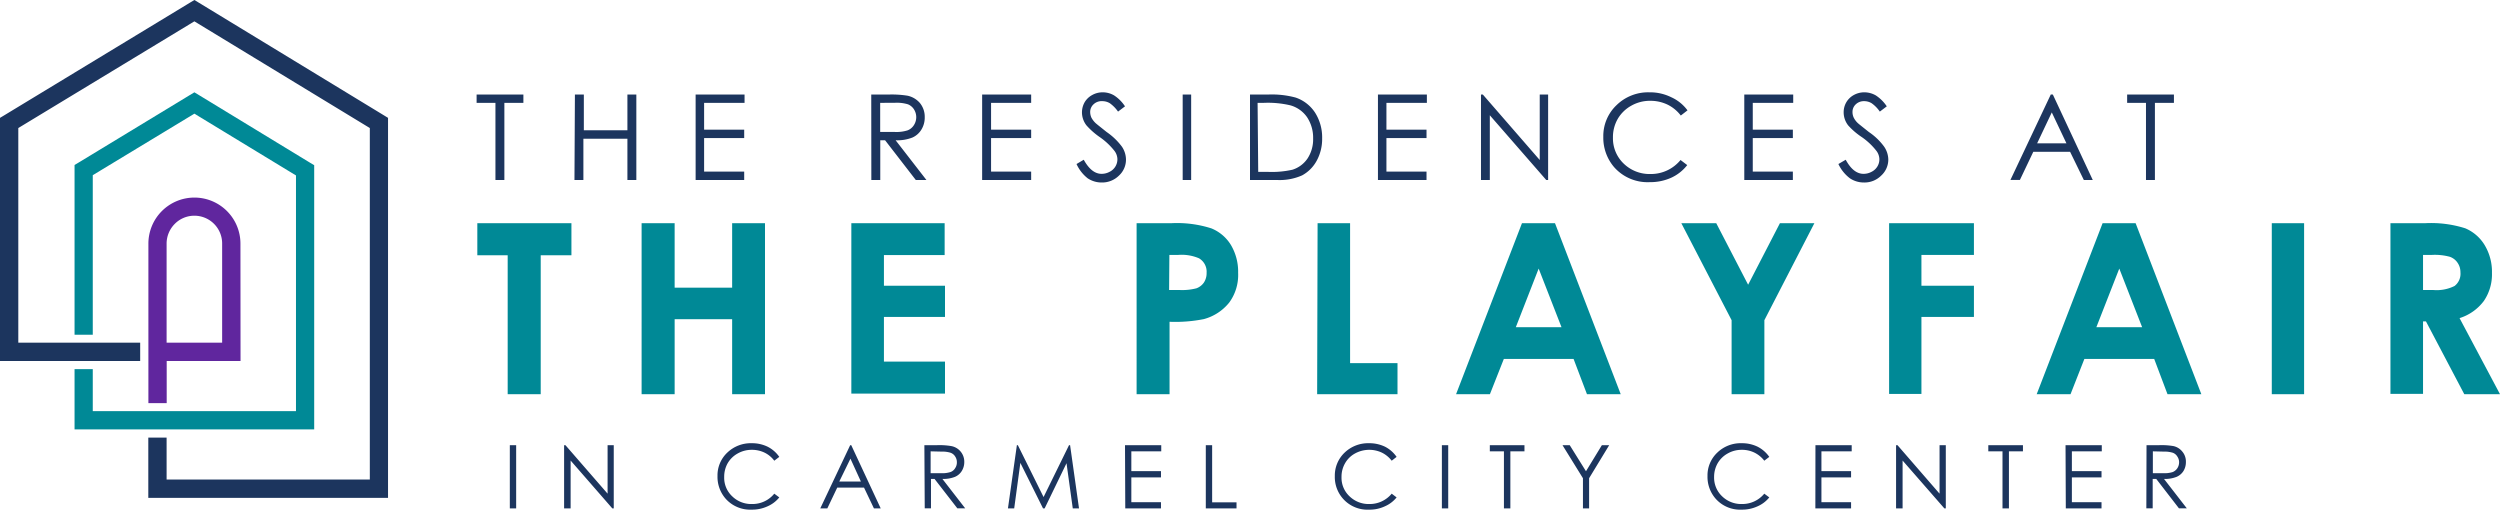 <svg id="Layer_1" data-name="Layer 1" xmlns="http://www.w3.org/2000/svg" viewBox="0 0 280 57.12"><defs><style>.cls-1{fill:#008996}.cls-3{fill:#1c355e}</style></defs><path class="cls-1" d="M35.19 19.08v-.58l-.49-.29-12.4-7.55-.53-.32-.53.32-12.39 7.52-.5.3v19.01h2.04V19.62l11.38-6.89 11.38 6.92v26.4H10.39v-4.71H8.35v6.75h26.84V19.08z"/><path d="M26.93 27.29a5.15 5.15 0 0 0-1.51-3.65 5.15 5.15 0 0 0-7.29 0 5.16 5.16 0 0 0-1.51 3.65v17.86h2.05v-4.72h8.27Zm-2.05 11.09h-6.22V27.29a3.13 3.13 0 0 1 .91-2.21 3.07 3.07 0 0 1 2.2-.92 3.11 3.11 0 0 1 2.2.91 3.11 3.11 0 0 1 .91 2.2Z" style="fill:#60269e"/><path class="cls-3" d="M42.97 12.9 22.3.32 21.77 0l-.53.32L.5 12.9l-.5.3v27.23h15.7v-2.05H2.05V14.34L21.77 2.39l19.65 11.95v39.37H18.66v-4.7h-2.05v6.75h26.85V13.2l-.49-.3zM53.38 11.52v-.93h5.24v.93h-2.13v8.64h-1v-8.64ZM64.39 10.59h1v4h4.88v-4h1v9.57h-1v-4.62h-4.93v4.62h-1ZM77.91 10.59h5.48v.93h-4.53v3h4.49v.94h-4.49v3.76h4.49v.94h-5.44ZM97.58 10.59h1.91a11.32 11.32 0 0 1 2.16.13 2.52 2.52 0 0 1 1.39.83 2.43 2.43 0 0 1 .53 1.58 2.55 2.55 0 0 1-.37 1.38 2.25 2.25 0 0 1-1 .89 4.58 4.58 0 0 1-1.89.31l3.45 4.45h-1.19l-3.44-4.45h-.54v4.45h-1Zm1 .93v3.26h1.65a4.17 4.17 0 0 0 1.42-.18 1.47 1.47 0 0 0 .71-.59 1.64 1.64 0 0 0 0-1.77 1.43 1.43 0 0 0-.68-.56 4.3 4.3 0 0 0-1.41-.17ZM110 10.59h5.49v.93H111v3h4.49v.94H111v3.76h4.49v.94H110ZM120.57 18.37l.81-.48c.58 1.05 1.24 1.58 2 1.58a1.88 1.88 0 0 0 .9-.23 1.56 1.56 0 0 0 .87-1.4 1.6 1.6 0 0 0-.33-.94 7.57 7.57 0 0 0-1.64-1.54 8.31 8.31 0 0 1-1.49-1.31 2.38 2.38 0 0 1-.51-1.46 2.31 2.31 0 0 1 .3-1.14 2.21 2.21 0 0 1 .85-.81 2.38 2.38 0 0 1 1.18-.3 2.53 2.53 0 0 1 1.26.34 4.2 4.2 0 0 1 1.23 1.23l-.78.59a3.88 3.88 0 0 0-.92-.94 1.62 1.62 0 0 0-.83-.23 1.31 1.31 0 0 0-1 .36 1.16 1.16 0 0 0-.37.86 1.63 1.63 0 0 0 .13.61 2.39 2.39 0 0 0 .48.63c.13.12.54.44 1.24 1a7.23 7.23 0 0 1 1.7 1.63 2.63 2.63 0 0 1 .46 1.44 2.42 2.42 0 0 1-.79 1.81 2.67 2.67 0 0 1-1.92.77 2.82 2.82 0 0 1-1.58-.47 4.29 4.29 0 0 1-1.25-1.6ZM132.46 10.59h.95v9.57h-.95ZM140 20.16v-9.57h2a10.21 10.21 0 0 1 3.12.34 4.21 4.21 0 0 1 2.17 1.69 5.16 5.16 0 0 1 .79 2.87 5.07 5.07 0 0 1-.62 2.53 4.07 4.07 0 0 1-1.62 1.62 6.17 6.17 0 0 1-2.78.52Zm.92-.91H142a10.59 10.59 0 0 0 2.75-.24 3.2 3.2 0 0 0 1.7-1.27 3.9 3.9 0 0 0 .62-2.23 4.16 4.16 0 0 0-.67-2.37 3.38 3.38 0 0 0-1.87-1.34 10.91 10.91 0 0 0-3-.28h-.68ZM154.33 10.59h5.48v.93h-4.53v3h4.49v.94h-4.49v3.76h4.49v.94h-5.44ZM165.87 20.16v-9.57h.21l6.37 7.33v-7.33h.94v9.57h-.21l-6.32-7.25v7.25ZM189 12.36l-.75.58a4.2 4.2 0 0 0-1.5-1.23 4.43 4.43 0 0 0-1.93-.42 4.22 4.22 0 0 0-2.12.55 4 4 0 0 0-1.51 1.47 4.09 4.09 0 0 0-.54 2.09 3.91 3.91 0 0 0 1.2 2.92 4.16 4.16 0 0 0 3 1.17 4.28 4.28 0 0 0 3.37-1.57l.75.57a4.81 4.81 0 0 1-1.78 1.41 5.69 5.69 0 0 1-2.4.5 5 5 0 0 1-4-1.67 5.07 5.07 0 0 1-1.22-3.41 4.76 4.76 0 0 1 1.48-3.54 5.06 5.06 0 0 1 3.69-1.44 5.35 5.35 0 0 1 2.42.54 4.63 4.63 0 0 1 1.84 1.48ZM195.36 10.59h5.48v.93h-4.53v3h4.49v.94h-4.49v3.76h4.49v.94h-5.44ZM205.9 18.37l.82-.48c.57 1.05 1.23 1.58 2 1.58a1.88 1.88 0 0 0 .9-.23 1.58 1.58 0 0 0 .65-.6 1.53 1.53 0 0 0 .22-.8 1.6 1.6 0 0 0-.33-.94 7.47 7.47 0 0 0-1.63-1.54 8 8 0 0 1-1.53-1.31 2.38 2.38 0 0 1-.51-1.46 2.21 2.21 0 0 1 .3-1.14 2.18 2.18 0 0 1 .84-.81 2.41 2.41 0 0 1 1.18-.3 2.6 2.6 0 0 1 1.27.34 4.31 4.31 0 0 1 1.24 1.23l-.78.59a3.71 3.71 0 0 0-.92-.94 1.6 1.6 0 0 0-.83-.23 1.31 1.31 0 0 0-.95.36 1.15 1.15 0 0 0-.36.86 1.46 1.46 0 0 0 .13.61 2.13 2.13 0 0 0 .47.63c.13.12.54.44 1.24 1a6.85 6.85 0 0 1 1.7 1.63 2.64 2.64 0 0 1 .47 1.44 2.43 2.43 0 0 1-.8 1.81 2.64 2.64 0 0 1-1.92.77 2.82 2.82 0 0 1-1.58-.47 4.29 4.29 0 0 1-1.29-1.6ZM229.92 10.59l4.47 9.57h-1L231.85 17h-4.12l-1.5 3.15h-1.06l4.52-9.57Zm-.12 2-1.64 3.46h3.28ZM238.24 11.52v-.93h5.24v.93h-2.13v8.64h-1v-8.64Z"/><path class="cls-1" d="M53.46 25H64v3.59h-3.44v15.56h-3.7V28.59h-3.4ZM71.86 25h3.7v7.22H82V25h3.68v19.15H82v-8.4h-6.44v8.4h-3.7ZM95.35 25h10.45v3.57H99V32h6.84v3.5H99v5h6.84v3.58H95.35ZM127.3 25h3.86a12.6 12.6 0 0 1 4.52.58 4.59 4.59 0 0 1 2.19 1.87 5.85 5.85 0 0 1 .8 3.11 5.22 5.22 0 0 1-1 3.33 5.47 5.47 0 0 1-2.84 1.85 16.29 16.29 0 0 1-3.84.3v8.11h-3.69Zm3.64 7.48h1.16a6.35 6.35 0 0 0 1.9-.19 1.75 1.75 0 0 0 .84-.65 1.91 1.91 0 0 0 .3-1.09 1.74 1.74 0 0 0-.85-1.62 4.94 4.94 0 0 0-2.32-.38h-1ZM147.57 25h3.64v15.67h5.31v3.48h-9ZM170.46 25h3.7l7.36 19.15h-3.78l-1.5-3.95h-7.81l-1.56 3.95h-3.79Zm1.87 5.08-2.56 6.57h5.12ZM188.31 25h3.91l3.57 6.89 3.56-6.89h3.86l-5.6 10.86v8.29h-3.67v-8.29ZM211.58 25h9.5v3.55h-5.88V32h5.88v3.5h-5.88v8.62h-3.62ZM235.49 25h3.7l7.36 19.15h-3.79l-1.49-3.95h-7.82l-1.55 3.95h-3.79Zm1.87 5.08-2.57 6.57h5.13ZM254.44 25h3.62v19.15h-3.62ZM267.73 25h3.86a12.65 12.65 0 0 1 4.52.57 4.64 4.64 0 0 1 2.17 1.88 5.79 5.79 0 0 1 .82 3.11 5.29 5.29 0 0 1-.91 3.15 5.43 5.43 0 0 1-2.72 1.92l4.53 8.52h-4L271.71 36h-.33v8.11h-3.65Zm3.65 7.48h1.14a4.48 4.48 0 0 0 2.39-.45 1.72 1.72 0 0 0 .66-1.52 1.85 1.85 0 0 0-.33-1.09 1.72 1.72 0 0 0-.86-.66 6.4 6.4 0 0 0-2-.21h-1Z"/><path class="cls-3" d="M57.1 49.86h.71v7.08h-.71ZM63.18 56.94v-7.08h.15l4.72 5.43v-5.43h.69v7.08h-.16l-4.67-5.36v5.36ZM87.28 51.17l-.56.43a3 3 0 0 0-1.1-.91 3.25 3.25 0 0 0-1.43-.31 3.17 3.17 0 0 0-1.57.41 2.93 2.93 0 0 0-1.12 1.09 3.07 3.07 0 0 0-.39 1.54 2.84 2.84 0 0 0 .89 2.16 3.05 3.05 0 0 0 2.24.87 3.14 3.14 0 0 0 2.48-1.16l.56.42a3.46 3.46 0 0 1-1.32 1 4.1 4.1 0 0 1-1.77.37 3.67 3.67 0 0 1-2.93-1.24 3.71 3.71 0 0 1-.9-2.52 3.5 3.5 0 0 1 1.09-2.62 3.8 3.8 0 0 1 2.73-1.06 4 4 0 0 1 1.79.39 3.51 3.51 0 0 1 1.31 1.14ZM95.34 49.86l3.3 7.08h-.76l-1.11-2.33h-3l-1.11 2.33h-.79l3.35-7.08Zm-.09 1.51L94 53.93h2.42ZM103.53 49.86h1.41a8 8 0 0 1 1.6.1 1.78 1.78 0 0 1 1.46 1.79 1.89 1.89 0 0 1-.28 1 1.66 1.66 0 0 1-.77.66 3.55 3.55 0 0 1-1.4.23l2.55 3.29h-.88l-2.55-3.29h-.4v3.29h-.7Zm.7.69V53h1.22a3 3 0 0 0 1-.13 1 1 0 0 0 .53-.44 1.14 1.14 0 0 0 .19-.66 1.12 1.12 0 0 0-.19-.64 1 1 0 0 0-.51-.42 3.07 3.07 0 0 0-1-.13ZM112.89 56.94l1-7.08h.11l2.88 5.81 2.85-5.81h.12l1 7.08h-.7l-.7-5.06-2.45 5.06h-.18l-2.54-5.1-.69 5.1ZM126 49.86h4.06v.69h-3.35v2.22h3.32v.7h-3.32v2.78h3.32v.69h-4ZM135.05 49.86h.71v6.4h2.73v.68h-3.44ZM156.42 51.17l-.55.43a3.12 3.12 0 0 0-1.11-.91 3.32 3.32 0 0 0-3 .1 2.84 2.84 0 0 0-1.11 1.09 3 3 0 0 0-.4 1.54 2.84 2.84 0 0 0 .89 2.16 3.07 3.07 0 0 0 2.24.87 3.18 3.18 0 0 0 2.49-1.16l.55.42a3.46 3.46 0 0 1-1.32 1 4 4 0 0 1-1.77.37 3.65 3.65 0 0 1-3.83-3.76 3.54 3.54 0 0 1 1.09-2.62 3.8 3.8 0 0 1 2.73-1.06 4.06 4.06 0 0 1 1.8.39 3.56 3.56 0 0 1 1.3 1.14ZM161.49 49.86h.71v7.08h-.71ZM166.86 50.55v-.69h3.88v.69h-1.58v6.39h-.72v-6.39ZM175 49.86h.81l1.82 2.92 1.78-2.92h.82l-2.25 3.7v3.38h-.69v-3.38ZM198.16 51.17l-.56.43a3.12 3.12 0 0 0-1.11-.91 3.18 3.18 0 0 0-1.42-.31 3.14 3.14 0 0 0-1.57.41 2.93 2.93 0 0 0-1.12 1.09 3.07 3.07 0 0 0-.4 1.54 2.88 2.88 0 0 0 .89 2.16 3.07 3.07 0 0 0 2.24.87 3.18 3.18 0 0 0 2.49-1.16l.56.42a3.46 3.46 0 0 1-1.32 1 4.1 4.1 0 0 1-1.77.37 3.65 3.65 0 0 1-2.93-1.24 3.71 3.71 0 0 1-.9-2.52 3.5 3.5 0 0 1 1.09-2.62 3.76 3.76 0 0 1 2.73-1.06 4 4 0 0 1 1.79.39 3.59 3.59 0 0 1 1.31 1.14ZM203.33 49.86h4.06v.69H204v2.22h3.32v.7H204v2.78h3.32v.69h-4ZM212.36 56.94v-7.08h.16l4.71 5.43v-5.43h.7v7.08h-.16l-4.68-5.36v5.36ZM222.69 50.55v-.69h3.88v.69H225v6.39h-.72v-6.39ZM231.34 49.86h4.06v.69h-3.35v2.22h3.32v.7h-3.32v2.78h3.32v.69h-4ZM240.41 49.86h1.41a8 8 0 0 1 1.6.1 1.75 1.75 0 0 1 1 .62 1.71 1.71 0 0 1 .4 1.17 1.88 1.88 0 0 1-.27 1 1.69 1.69 0 0 1-.78.66 3.51 3.51 0 0 1-1.4.23l2.55 3.29h-.88l-2.54-3.29h-.4v3.29h-.71Zm.71.69V53h1.22a3.08 3.08 0 0 0 1-.13 1.14 1.14 0 0 0 .53-.44 1.22 1.22 0 0 0 .19-.66 1.13 1.13 0 0 0-.2-.64 1 1 0 0 0-.5-.42 3.16 3.16 0 0 0-1-.13Z"/></svg>
